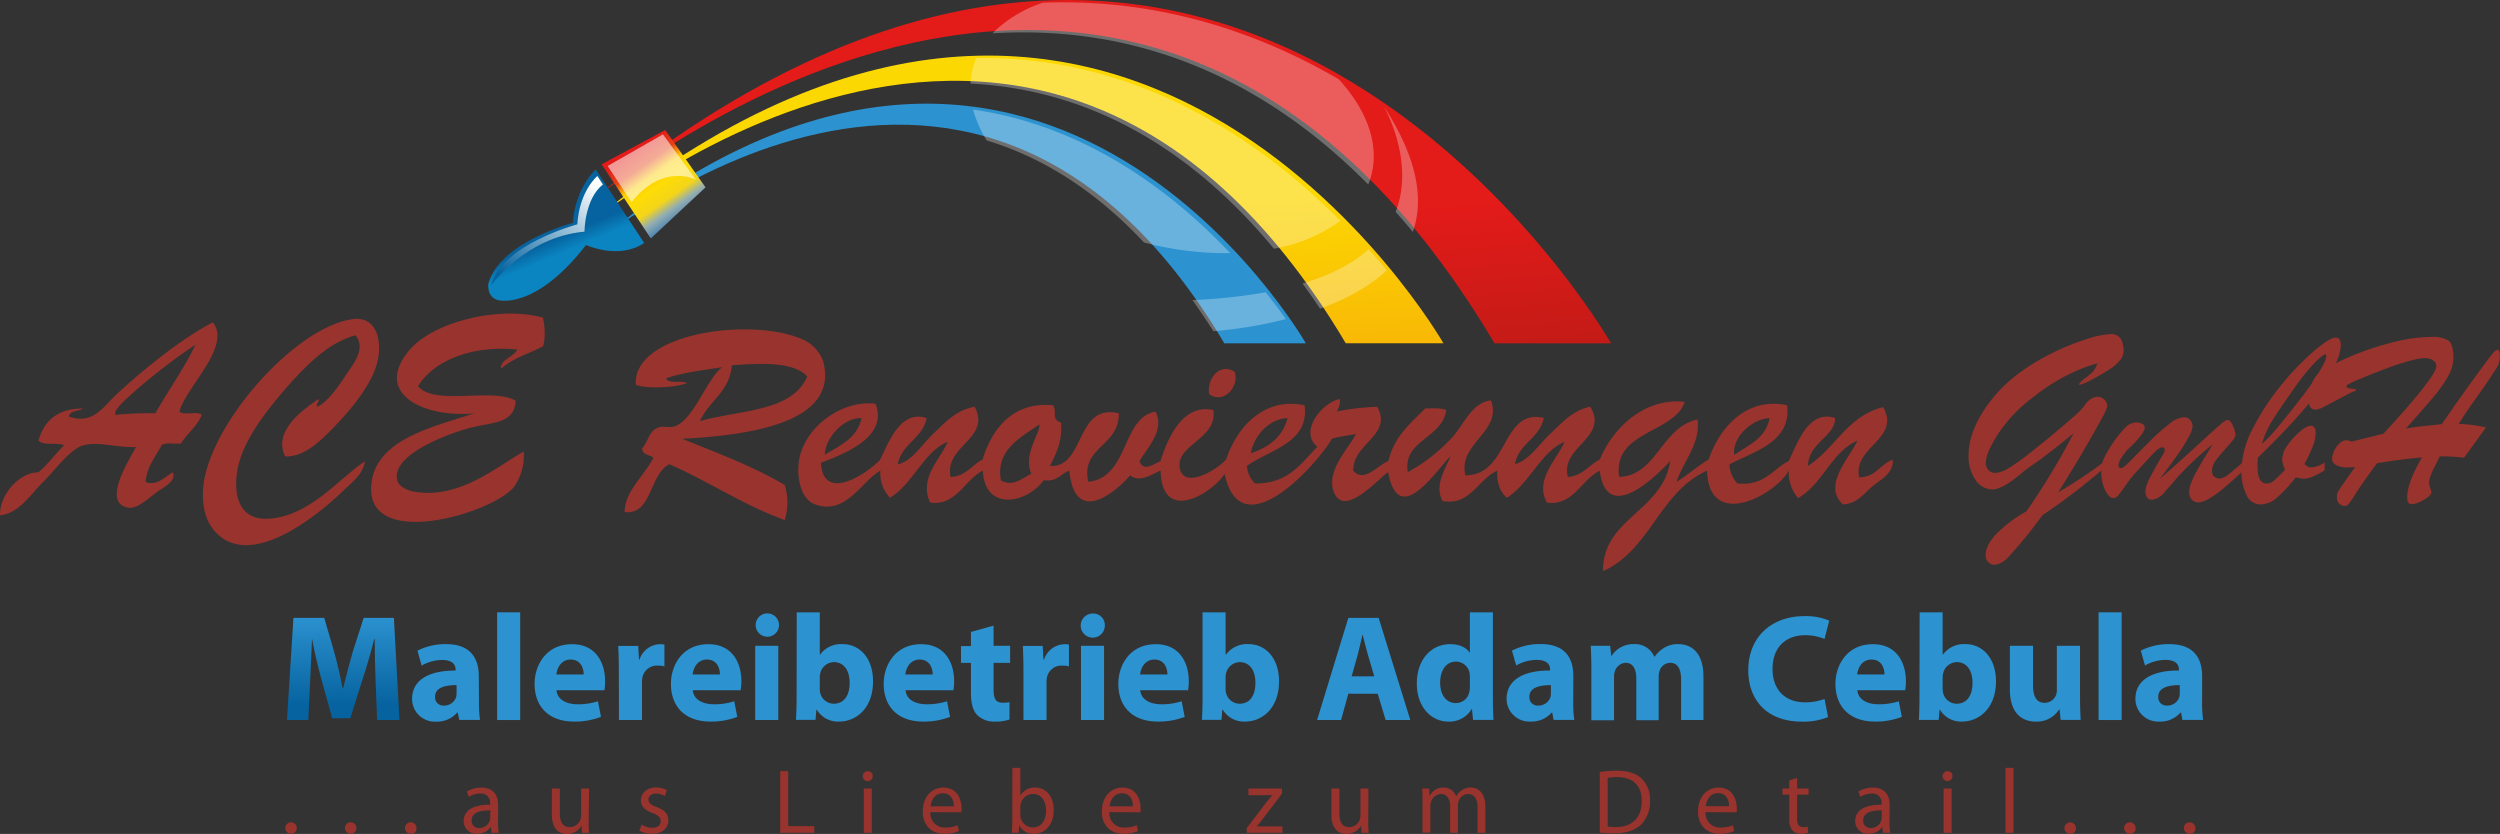 <?xml version="1.0" encoding="UTF-8"?> <svg xmlns="http://www.w3.org/2000/svg" xmlns:xlink="http://www.w3.org/1999/xlink" viewBox="0 0 595.4 198.61"><rect x="0" y="0" width="595.4" height="198.61" fill="#333333" stroke="none"/><defs><style>.cls-1,.cls-26{fill:#99332d;}.cls-1{fill-rule:evenodd;}.cls-2{fill:url(#Unbenannter_Verlauf_25);}.cls-3{fill:url(#Unbenannter_Verlauf_25-2);}.cls-4{fill:url(#Unbenannter_Verlauf_25-3);}.cls-5{fill:url(#Unbenannter_Verlauf_25-4);}.cls-6{fill:url(#Unbenannter_Verlauf_25-5);}.cls-7{fill:url(#Unbenannter_Verlauf_25-6);}.cls-8{fill:url(#Unbenannter_Verlauf_25-7);}.cls-9{fill:url(#Unbenannter_Verlauf_25-8);}.cls-10{fill:url(#Unbenannter_Verlauf_25-9);}.cls-11{fill:url(#Unbenannter_Verlauf_25-10);}.cls-12{fill:url(#Unbenannter_Verlauf_25-11);}.cls-13{fill:url(#Unbenannter_Verlauf_25-12);}.cls-14{fill:url(#Unbenannter_Verlauf_25-13);}.cls-15{fill:url(#Unbenannter_Verlauf_25-14);}.cls-16{fill:url(#Unbenannter_Verlauf_25-15);}.cls-17{fill:url(#Unbenannter_Verlauf_25-16);}.cls-18{fill:url(#Unbenannter_Verlauf_25-17);}.cls-19{fill:url(#Unbenannter_Verlauf_25-18);}.cls-20{fill:url(#Unbenannter_Verlauf_25-19);}.cls-21{fill:url(#Unbenannter_Verlauf_25-20);}.cls-22{fill:url(#Unbenannter_Verlauf_25-21);}.cls-23{fill:url(#Unbenannter_Verlauf_25-22);}.cls-24{fill:url(#Unbenannter_Verlauf_25-23);}.cls-25{fill:url(#Unbenannter_Verlauf_25-24);}.cls-27{fill:url(#Unbenannter_Verlauf_25-25);}.cls-28{fill:url(#Unbenannter_Verlauf_26);}.cls-29{fill:url(#Unbenannter_Verlauf_27);}.cls-30,.cls-33{fill:#fff;isolation:isolate;}.cls-30{opacity:0.29;}.cls-31{fill:url(#Unbenannter_Verlauf_28);}.cls-32{fill:url(#Unbenannter_Verlauf_29);}.cls-33{opacity:0.55;}.cls-34{fill:url(#Unbenannter_Verlauf_30);}</style><linearGradient id="Unbenannter_Verlauf_25" x1="-119.76" y1="394.28" x2="-119.76" y2="393.62" gradientTransform="matrix(45.38, 0, 0, -41.12, 5516.34, 16359.22)" gradientUnits="userSpaceOnUse"><stop offset="0" stop-color="#2c92d0"></stop><stop offset="0.79" stop-color="#06639f"></stop></linearGradient><linearGradient id="Unbenannter_Verlauf_25-2" x1="-117.71" y1="184.82" x2="-117.71" y2="157.68" gradientTransform="matrix(27.3, 0, 0, -31.22, 3319.59, 12439)" xlink:href="#Unbenannter_Verlauf_25"></linearGradient><linearGradient id="Unbenannter_Verlauf_25-3" x1="-107" y1="185.62" x2="-107" y2="158.48" gradientTransform="matrix(9.28, 0, 0, -43.35, 1114.09, 17241.99)" xlink:href="#Unbenannter_Verlauf_25"></linearGradient><linearGradient id="Unbenannter_Verlauf_25-4" x1="-118.65" y1="184.82" x2="-118.65" y2="157.68" gradientTransform="matrix(28.37, 0, 0, -31.18, 3501.97, 12426.25)" xlink:href="#Unbenannter_Verlauf_25"></linearGradient><linearGradient id="Unbenannter_Verlauf_25-5" x1="-116.56" y1="184.74" x2="-116.56" y2="157.61" gradientTransform="matrix(18.55, 0, 0, -30.51, 2314.99, 12159.13)" xlink:href="#Unbenannter_Verlauf_25"></linearGradient><linearGradient id="Unbenannter_Verlauf_25-6" x1="-119.44" y1="184.82" x2="-119.44" y2="157.68" gradientTransform="matrix(28.37, 0, 0, -31.18, 3556.74, 12426.25)" xlink:href="#Unbenannter_Verlauf_25"></linearGradient><linearGradient id="Unbenannter_Verlauf_25-7" x1="-112.03" y1="185.59" x2="-112.03" y2="158.45" gradientTransform="matrix(9.64, 0, 0, -42.87, 1262.71, 17051.61)" xlink:href="#Unbenannter_Verlauf_25"></linearGradient><linearGradient id="Unbenannter_Verlauf_25-8" x1="-120.49" y1="185.65" x2="-120.49" y2="158.51" gradientTransform="matrix(31.02, 0, 0, -43.98, 3936.52, 17492.99)" xlink:href="#Unbenannter_Verlauf_25"></linearGradient><linearGradient id="Unbenannter_Verlauf_25-9" x1="-120.67" y1="184.82" x2="-120.67" y2="157.68" gradientTransform="matrix(28.37, 0, 0, -31.18, 3642.32, 12426.25)" xlink:href="#Unbenannter_Verlauf_25"></linearGradient><linearGradient id="Unbenannter_Verlauf_25-10" x1="-119.86" y1="185.37" x2="-119.86" y2="158.23" gradientTransform="matrix(19.7, 0, 0, -38.66, 2595.97, 15384.84)" xlink:href="#Unbenannter_Verlauf_25"></linearGradient><linearGradient id="Unbenannter_Verlauf_25-11" x1="-120.15" y1="184.74" x2="-120.15" y2="157.61" gradientTransform="matrix(18.56, 0, 0, -30.51, 2479.11, 12159.25)" xlink:href="#Unbenannter_Verlauf_25"></linearGradient><linearGradient id="Unbenannter_Verlauf_25-12" x1="-117.59" y1="185.59" x2="-117.59" y2="158.45" gradientTransform="matrix(9.64, 0, 0, -42.87, 1393.86, 17051.61)" xlink:href="#Unbenannter_Verlauf_25"></linearGradient><linearGradient id="Unbenannter_Verlauf_25-13" x1="-122.03" y1="184.82" x2="-122.03" y2="157.68" gradientTransform="matrix(28.36, 0, 0, -31.18, 3735.57, 12426.25)" xlink:href="#Unbenannter_Verlauf_25"></linearGradient><linearGradient id="Unbenannter_Verlauf_25-14" x1="-122.64" y1="185.65" x2="-122.64" y2="158.51" gradientTransform="matrix(31.03, 0, 0, -43.98, 4101.09, 17493.1)" xlink:href="#Unbenannter_Verlauf_25"></linearGradient><linearGradient id="Unbenannter_Verlauf_25-15" x1="-123.38" y1="185.5" x2="-123.38" y2="158.37" gradientTransform="matrix(37.52, 0, 0, -41.12, 4954.09, 16359.22)" xlink:href="#Unbenannter_Verlauf_25"></linearGradient><linearGradient id="Unbenannter_Verlauf_25-16" x1="-123.78" y1="185.65" x2="-123.78" y2="158.51" gradientTransform="matrix(30.86, 0, 0, -44, 4166.54, 17498.88)" xlink:href="#Unbenannter_Verlauf_25"></linearGradient><linearGradient id="Unbenannter_Verlauf_25-17" x1="-124.29" y1="184.82" x2="-124.29" y2="157.68" gradientTransform="matrix(27.27, 0, 0, -31.21, 3756.39, 12438.7)" xlink:href="#Unbenannter_Verlauf_25"></linearGradient><linearGradient id="Unbenannter_Verlauf_25-18" x1="-124.48" y1="184.75" x2="-124.48" y2="157.61" gradientTransform="matrix(45.3, 0, 0, -30.57, 6031.22, 12182.98)" xlink:href="#Unbenannter_Verlauf_25"></linearGradient><linearGradient id="Unbenannter_Verlauf_25-19" x1="-125.46" y1="185.58" x2="-125.46" y2="158.44" gradientTransform="matrix(32.62, 0, 0, -42.49, 4518.63, 16903.58)" xlink:href="#Unbenannter_Verlauf_25"></linearGradient><linearGradient id="Unbenannter_Verlauf_25-20" x1="-126.19" y1="184.82" x2="-126.19" y2="157.68" gradientTransform="matrix(28.36, 0, 0, -31.18, 4024.23, 12426.22)" xlink:href="#Unbenannter_Verlauf_25"></linearGradient><linearGradient id="Unbenannter_Verlauf_25-21" x1="-126.44" y1="185.65" x2="-126.44" y2="158.51" gradientTransform="matrix(31.02, 0, 0, -43.98, 4388.51, 17492.87)" xlink:href="#Unbenannter_Verlauf_25"></linearGradient><linearGradient id="Unbenannter_Verlauf_25-22" x1="-127.19" y1="184.75" x2="-127.19" y2="157.61" gradientTransform="matrix(28.49, 0, 0, -30.51, 4110.62, 12158.67)" xlink:href="#Unbenannter_Verlauf_25"></linearGradient><linearGradient id="Unbenannter_Verlauf_25-23" x1="-135.36" y1="185.62" x2="-135.36" y2="158.48" gradientTransform="matrix(9.28, 0, 0, -43.35, 1758.73, 17241.99)" xlink:href="#Unbenannter_Verlauf_25"></linearGradient><linearGradient id="Unbenannter_Verlauf_25-24" x1="-128.09" y1="184.82" x2="-128.09" y2="157.68" gradientTransform="matrix(27.27, 0, 0, -31.19, 4009.52, 12427.42)" xlink:href="#Unbenannter_Verlauf_25"></linearGradient><linearGradient id="Unbenannter_Verlauf_25-25" x1="-114.37" y1="263.8" x2="-111" y2="215.94" gradientTransform="matrix(291.94, 0, 0, -96.45, 36303.78, 38121.09)" xlink:href="#Unbenannter_Verlauf_25"></linearGradient><linearGradient id="Unbenannter_Verlauf_26" x1="-123.68" y1="394.91" x2="-123.57" y2="394.28" gradientTransform="matrix(350.55, 0, 0, -115.81, 43585.22, 45784.62)" gradientUnits="userSpaceOnUse"><stop offset="0" stop-color="#fcd802"></stop><stop offset="0.94" stop-color="#f59c08"></stop></linearGradient><linearGradient id="Unbenannter_Verlauf_27" x1="-123.72" y1="395" x2="-123.55" y2="394.34" gradientTransform="matrix(418.26, 0, 0, -138.19, 52000.62, 54641.54)" gradientUnits="userSpaceOnUse"><stop offset="0" stop-color="#e31b19"></stop><stop offset="1" stop-color="#8d1b13"></stop></linearGradient><linearGradient id="Unbenannter_Verlauf_28" x1="-121.33" y1="392.71" x2="-121.05" y2="392.3" gradientTransform="matrix(41.82, 0, 0, -43.65, 5225.02, 17176.62)" gradientUnits="userSpaceOnUse"><stop offset="0.04" stop-color="#e31b19"></stop><stop offset="0.23" stop-color="#e64416"></stop><stop offset="0.38" stop-color="#fdd002"></stop><stop offset="0.51" stop-color="#fedc06"></stop><stop offset="0.69" stop-color="#f4d519"></stop><stop offset="0.81" stop-color="#94aeb1"></stop><stop offset="0.95" stop-color="#4a83b2"></stop></linearGradient><linearGradient id="Unbenannter_Verlauf_29" x1="-121.87" y1="393.23" x2="-121.91" y2="393.31" gradientTransform="matrix(62.72, 0, 0, -52.88, 7776.72, 20854.69)" gradientUnits="userSpaceOnUse"><stop offset="0" stop-color="#0a85c1"></stop><stop offset="0.79" stop-color="#06639f"></stop></linearGradient><linearGradient id="Unbenannter_Verlauf_30" x1="-120.76" y1="392.96" x2="-121.27" y2="392.32" gradientTransform="matrix(45.05, 0, 0, -44.07, 5581.94, 17361.81)" gradientUnits="userSpaceOnUse"><stop offset="0" stop-color="#fff"></stop><stop offset="0.84" stop-color="#06639f"></stop></linearGradient></defs><g id="Ebene_2" data-name="Ebene 2"><g id="Ebene_1-2" data-name="Ebene 1"><g id="Page-1"><g id="ace-logo"><path id="Shape" class="cls-1" d="M129.3,75.64c.44,1.85.68,5,0,6.84-3.29,1.77-7.3,2.85-9.91,5.32-.6-1.88,3-2.82,3.81-4.56-10.37-1-19.58,2.25-23.66,8.74,4.11,4.77,17.53.26,23.26,3.42-.23,5.48-5.26,5.1-10.65,6.45-4.38,1.1-19.12,6.21-17.54,12.54.32,1.28,2,2.31,3.81,2.66,10.93,2.12,20.46-6.34,26.31-9.5a12.93,12.93,0,0,1-2.28,8.36c-5.08,6.45-36.24,15.62-33.94-1.14,1.42-10.38,15.23-13.24,24.4-16.33-11.6,1.11-24-4.44-15.63-14.79C102.77,76.79,118.57,72.72,129.3,75.64Z"></path><path id="Shape-2" data-name="Shape" class="cls-1" d="M67.9,108.69c-2.92-5.92,4-11,8-13.68.16.91-.7.83-.38,1.9,2.7-1.32,4.93-4.7,6.86-7.59,1.68-2.52,4.9-6.26,2.29-9.47-6.48,1.7-12.08,7.38-17.16,13.29-4.73,5.48-10.13,12.62-11.06,19.37s1.28,11.63,8,11c9.75-.88,16.64-9.94,22.49-13.67-.51,3.23-3.13,5-5,6.84-4.58,4.55-23.2,20.93-31.65,8.73-1.47-2.12-2.18-5.32-1.92-9.12C49.49,101.59,69.86,78.06,83.93,76c6.07-.86,7.32,5.8,5.73,11-1.43,4.66-5.33,9.6-8.78,13.3C77.17,104.27,72.7,109,67.9,108.69Z"></path><path id="Shape-3" data-name="Shape" class="cls-1" d="M42.73,98.05c1,1,4.33-.26,5.33.76-1.16,2.78-3.46,4.41-5,6.84-1.51.14-3.66-.35-4.58.38-1.41,2.77-3.44,4.93-3.81,8.73,2.64,1.15,4.7-1.32,6.51-2.28.87,2.29-2.37,3.55-4.2,5-2.06,1.55-4.4,3.79-6.51,3.41-6.31-1.13.36-11.46,1.91-14.43-4.68.21-8.8-1.42-12.59-.38-3.07.83-6.89,6.11-9.53,8.73C7,118,4.59,122.2,0,122.74c-.12-4.84,4.46-10.21,9.16-10.26,2.26-1.91,4-4.34,6.1-6.45-1.68-.74-5,.21-6.1-1.14,1.39-4.69,4.54-7.62,10.64-7.6-1.08.69-3.13.43-3.43,1.9,5.85,2.08,8.17-2.37,11.84-5.7,6.55-6,15.28-13,22.48-16.71C55.24,82.54,44.2,92.22,42.73,98.05ZM30.9,94.25c-1.52,1.43-3.85,3.44-3.43,4.56A76.81,76.81,0,0,1,37,98.43C40,93.11,44.31,87,46.54,82.1A138.22,138.22,0,0,0,30.9,94.25Z"></path><path id="Shape-4" data-name="Shape" class="cls-1" d="M162.48,104.51c8.41,3.4,17,6.6,24.41,11a13.83,13.83,0,0,1,0,8.35c-9.95-3.63-18-9.14-27.46-13.29-4.81,2.31-4.07,12.14-10.68,11.39.06-5,4.73-8.7,6.86-12.92-.81-.83-2.71-.59-2.67-2.27,1.63-1.88,1.48-4,3.82-4.94,1.18-.49,2.88.2,4.2-.38,4.42-1.94,7.25-10.92,11-14-4.57.75-9.41,1.26-13.34,2.65.59,1.44,3.65.41,5,1.14-2.78,1.09-9.73,1.43-12.2.38-.73-12.42,27.93-16.27,40.05-10.65A9.22,9.22,0,0,1,196,85.88C200.25,101.18,177,103.69,162.48,104.51ZM174.31,87c-.59,6.39-5.47,8.47-7.62,13.3,9.36-2.7,22-2.15,25.55-10.65C188.93,86,180.66,86.53,174.3,87Z"></path><path id="Shape-5" data-name="Shape" class="cls-1" d="M294.06,88.55c1.18,3.39-2.54,7.86-6.11,5.33C287.42,89.82,290.73,86.33,294.06,88.55Z"></path><path id="Shape-6" data-name="Shape" class="cls-1" d="M399.31,114.76c2.64-1.67,4.91-3.71,7.63-5.32,2.53-7.55,9-15,18.68-12.92,1.06,8.79-7.81,10.93-13.73,14.07a6.91,6.91,0,0,0,1.91,4.56c6.51.62,8.28-3.4,12.2-5.33,2.14-4.52,4.83-12.32,11.06-10.26,0,4.42-6.33,5.84-6.48,11.4,6.51-4.17,9.4-11.91,17.92-14,4.26,7.52-7.27,9.5-5.72,16.71,4,0,5-3.14,8-4.18.27,3.38-3.27,4.93-5,6.46-1.9,1.72-3.74,4.09-6.87,4.18-5-4.63,1.74-11.18,3.43-15.2-6.36,2.91-8.18,10.34-14.11,13.68A9.42,9.42,0,0,1,426,112.1c-3.39,6-19.05,14.2-19.44,0-11.3,5-13.53,18.93-24.79,23.93-.1-12.63,14.2-14.2,16-26.21-2.92,3.1-15.07,15.54-16.78,2.28-4.39,2.17-6.38,8.47-12.58,7.6-3-5.43,2.36-10.23,4.19-14.44-5.42,2.08-8.35,9.92-13.73,13.3-1.53-1.4-2.43-3.41-2.29-6.46-4.54,2-6.45,8.45-13,7.22-2.09-3.62.72-7.86,1.9-10.65-2.79,2.34-12.32,17.78-14.87,3.8-1.74.84-10.59,11.39-13,4.56-1.78-5.17,3.77-10.4,5.32-13.68-1.88.41-4,.59-5.72,1.14-3.72,6.37-21.72,26.32-25.55,8.36-2.91,4.59-14.93,12.11-15.25-.76-1.12.25-4.85,3.16-7.25,1.13-4.27,4.85-13.29,11.57-14.49-1.13-2.06.73-2.87,2.71-6.11,2.28-3.91,5.45-14,7.63-14.49-2.28-4.37,2.18-6.36,8.49-12.58,7.6-2.64-6,2.49-10.29,4.19-14.44-5.43,2.06-8.28,10-13.72,13.29a8.48,8.48,0,0,1-2.29-6.45c-4.49,2.49-8.21,10.78-15.64,8-3.1-1.18-4.26-5.79-3.81-9.87.87-7.91,9.79-15.09,18.3-14.06,3,7.76-6.84,11.7-13,14.06.53,9.91,11.61,2.07,14.11-.76,2.16-4.43,4.91-11.9,11.06-9.88-1,4.94-5.92,6-6.87,11,3.47-.8,5.63-4.61,8.39-7.22s5.51-5.78,9.92-6.46c4,7.63-7.36,9.23-5.72,16.72,3.7-.24,5-2.84,7.62-4.18,2.21-7.45,7.39-13.89,16.78-12.91,1.07,1.77-.62,3.14,1.91,4.17.29,4.6-1.23,7.39-2.67,10.26,8.46.54,6-15,16.4-12.53.24,7.83-9.19,8-7.25,16.32,9.7-1,7.93-15.38,16-16.71,2.3,4.49-2.11,8.77-3.82,11.78.94,2.61,3.3.76,5,0,1.87-6,5.58-13.76,12.58-12.16,1.07,6.82-8.83,8.2-8,13.68.8,5.33,8.74.7,11.05-1.9,2.49-7.59,9-15,18.69-12.91,1.18,9-8.42,10.57-13.73,14.43a6.53,6.53,0,0,0,1.91,4.18c8,.1,10.94-4.8,14.87-8.74-4.49-3.61,1.09-10.5,5.33-11.39a4.18,4.18,0,0,1-.77,3A56.61,56.61,0,0,1,328,96.89c3.75,6.76-5.73,8.55-5.73,15.2,2.63,3.07,6-1.47,8.39-2.28,1.33-5.77,5.25-9,8.78-12.54,1.77,0,3.73-.17,5,.38-.93,6.82-10.41,7.1-9.16,14.79a41.3,41.3,0,0,0,10.65-8.35c2.82-3.18,4.65-8.22,9.16-8.74,2.79,7.48-7.88,10.11-6.1,17.85,10.42.07,8.53-16,18.68-13.67-1,4.9-5.92,6-6.86,11,3.38-.92,5.61-4.59,8.39-7.21s5.39-5.65,9.53-6.46c4.52,7.45-7.2,9.47-5.32,16.72,3.63-.31,5-2.84,7.63-4.18,3.15-7.65,10.8-14.79,20.21-13.68-2.63,7.57-17.16,6.85-15.64,17.86,9-.3,10-11.84,18.69-13.68C405,105.8,400.82,109.9,399.31,114.76Zm-202.89-6.44c3.61-2.23,7.74-3.94,8.77-8.74C200.92,99.39,196.53,104.32,196.42,108.32Zm101.45-.38c4.3-1.41,7.6-3.83,8.77-8.36-4.1.12-7.85,3.79-8.77,8.35Zm115.17.38c3.39-2.33,7.52-3.91,8.4-8.74C417.57,99.68,412.54,103.86,413,108.32Zm-174.67,6.06c2.87,1.7,5-.49,7.25-1.52-2.06-4.79,2.31-9.93,1.91-11.77C243.27,104.1,237.06,107.08,238.37,114.38Z"></path><path id="Shape-7" data-name="Shape" class="cls-2" d="M89.45,162.15c-.1-2.92-.21-6.46-.21-10h-.11c-.76,3.11-1.77,6.57-2.71,9.42l-3,9.49h-4.3l-2.6-9.38c-.79-2.89-1.62-6.35-2.2-9.53H74.3c-.15,3.28-.25,7-.44,10.06l-.43,9.27H68.34l1.55-24.33h7.33l2.37,8.12c.75,2.78,1.51,5.85,2,8.7h.11c.69-2.82,1.52-6,2.31-8.73l2.6-8.09h7.2l1.33,24.33H89.82Z"></path><path id="Shape-8" data-name="Shape" class="cls-3" d="M114.07,167.17a28,28,0,0,0,.25,4.29h-4.94L109,169.7h-.1a6.38,6.38,0,0,1-5.06,2.17,5.42,5.42,0,0,1-5.7-5.41c0-4.59,4.14-6.79,10.36-6.75v-.26c0-.93-.5-2.27-3.21-2.27a9.93,9.93,0,0,0-4.87,1.34l-1-3.55a14.41,14.41,0,0,1,6.85-1.56c5.88,0,7.76,3.47,7.76,7.62Zm-5.33-4c-2.89,0-5.13.65-5.13,2.78a2,2,0,0,0,.6,1.55,2,2,0,0,0,1.57.54,3,3,0,0,0,2.85-2,4.31,4.31,0,0,0,.11-.94Z"></path><polygon id="Shape-9" data-name="Shape" class="cls-4" points="118.4 145.83 123.89 145.83 123.89 171.48 118.4 171.48 118.4 145.83"></polygon><path id="Shape-10" data-name="Shape" class="cls-5" d="M132.54,164.38c.19,2.27,2.42,3.35,5,3.35a15.17,15.17,0,0,0,4.87-.72l.72,3.72a17.43,17.43,0,0,1-6.39,1.12c-6,0-9.42-3.5-9.42-9,0-4.48,2.78-9.43,8.92-9.43,5.7,0,7.87,4.45,7.87,8.81a13.13,13.13,0,0,1-.16,2.17Zm6.47-3.75c0-1.34-.6-3.55-3.11-3.55-2.31,0-3.24,2.09-3.39,3.55Z"></path><path id="Shape-11" data-name="Shape" class="cls-6" d="M147.38,159.65c0-2.61-.07-4.3-.15-5.81H152l.18,3.24h.14a5.21,5.21,0,0,1,4.74-3.65,5.86,5.86,0,0,1,1.18.08v5.2a5.27,5.27,0,0,0-1.48-.18A3.53,3.53,0,0,0,153,161.3a6.38,6.38,0,0,0-.1,1.23v8.95h-5.49Z"></path><path id="Shape-12" data-name="Shape" class="cls-7" d="M165,164.38c.18,2.27,2.42,3.35,5,3.35a15.17,15.17,0,0,0,4.87-.72l.72,3.72a17.39,17.39,0,0,1-6.39,1.12c-6,0-9.41-3.5-9.41-9,0-4.48,2.78-9.43,8.91-9.43,5.71,0,7.87,4.45,7.87,8.81a13.15,13.15,0,0,1-.18,2.17Zm6.46-3.75c0-1.34-.59-3.55-3.1-3.55-2.32,0-3.25,2.09-3.4,3.55Z"></path><path id="Shape-13" data-name="Shape" class="cls-8" d="M185.53,148.9a2.73,2.73,0,0,1-.89,2,2.78,2.78,0,1,1,.89-2Zm-5.67,22.58V153.81h5.5v17.67Z"></path><path id="Shape-14" data-name="Shape" class="cls-9" d="M189.75,145.83h5.49v10.06h.07a6.17,6.17,0,0,1,5.32-2.49c4.23,0,7.33,3.5,7.29,8.91,0,6.36-4,9.54-8.08,9.54a5.87,5.87,0,0,1-5.33-2.86h-.07l-.22,2.46h-4.65c.07-1.18.15-3.28.15-5.27ZM195.24,164a4,4,0,0,0,.1,1,3.33,3.33,0,0,0,3.21,2.6c2.37,0,3.8-1.81,3.8-5,0-2.74-1.23-4.91-3.8-4.91a3.42,3.42,0,0,0-3.21,2.71,4.41,4.41,0,0,0-.1,1Z"></path><path id="Shape-15" data-name="Shape" class="cls-10" d="M215.67,164.38c.17,2.27,2.41,3.35,5,3.35a15.27,15.27,0,0,0,4.88-.72l.72,3.72a17.43,17.43,0,0,1-6.39,1.12c-6,0-9.42-3.5-9.42-9,0-4.48,2.78-9.43,8.92-9.43,5.7,0,7.86,4.45,7.86,8.81a13.15,13.15,0,0,1-.18,2.17Zm6.46-3.75c0-1.34-.6-3.55-3.11-3.55-2.31,0-3.25,2.09-3.4,3.55Z"></path><path id="Shape-16" data-name="Shape" class="cls-11" d="M236.63,149v4.8h3.94v4.07h-3.94v6.39c0,2.13.51,3.1,2.17,3.1a6.78,6.78,0,0,0,1.62-.14l0,4.14a10.45,10.45,0,0,1-3.55.5,5.71,5.71,0,0,1-4.12-1.55c-1-1-1.51-2.74-1.51-5.23v-7.21h-2.37v-4h2.37V150.5Z"></path><path id="Shape-17" data-name="Shape" class="cls-12" d="M243.74,159.65c0-2.61-.07-4.3-.14-5.81h4.73l.18,3.24h.15a5.22,5.22,0,0,1,5.92-3.57v5.2a5.27,5.27,0,0,0-1.48-.18,3.52,3.52,0,0,0-3.75,2.77,6.39,6.39,0,0,0-.11,1.23v8.95h-5.49Z"></path><path id="Shape-18" data-name="Shape" class="cls-13" d="M263.12,148.9a2.87,2.87,0,1,1-2.92-2.78,2.74,2.74,0,0,1,2.92,2.78Zm-5.67,22.58V153.81h5.49v17.67Z"></path><path id="Shape-19" data-name="Shape" class="cls-14" d="M271.56,164.38c.19,2.27,2.42,3.35,5,3.35a15.17,15.17,0,0,0,4.87-.72l.72,3.72a17.43,17.43,0,0,1-6.39,1.12c-6,0-9.42-3.5-9.42-9,0-4.48,2.78-9.43,8.91-9.43,5.71,0,7.87,4.45,7.87,8.81a14.32,14.32,0,0,1-.17,2.17Zm6.47-3.75c0-1.34-.6-3.55-3.1-3.55-2.32,0-3.25,2.09-3.4,3.55Z"></path><path id="Shape-20" data-name="Shape" class="cls-15" d="M286.4,145.83h5.49v10.06H292a6.2,6.2,0,0,1,5.32-2.49c4.22,0,7.33,3.5,7.29,8.91,0,6.36-4,9.54-8.08,9.54a5.85,5.85,0,0,1-5.33-2.86h-.08l-.21,2.46h-4.66c.07-1.18.15-3.28.15-5.27ZM291.89,164a4,4,0,0,0,.1,1,3.33,3.33,0,0,0,3.22,2.6c2.36,0,3.78-1.81,3.78-5,0-2.74-1.22-4.91-3.78-4.91a3.42,3.42,0,0,0-3.22,2.71,5,5,0,0,0-.1,1Z"></path><path id="Shape-21" data-name="Shape" class="cls-16" d="M321.12,165.21l-1.73,6.27h-5.71l7.44-24.33h7.22l7.54,24.33H330l-1.88-6.25Zm6.17-4.14-1.52-5.16c-.43-1.45-.86-3.25-1.22-4.7h-.07c-.36,1.45-.73,3.29-1.12,4.7l-1.45,5.16Z"></path><path id="Shape-22" data-name="Shape" class="cls-17" d="M355.55,145.83v20.36c0,2,.07,4.08.14,5.27h-4.87l-.25-2.6h-.07a6.18,6.18,0,0,1-5.52,3c-4.19,0-7.55-3.55-7.55-9.06,0-6,3.68-9.39,7.91-9.39,2.16,0,3.86.76,4.65,2h.08v-9.57Zm-5.48,15.45a7.77,7.77,0,0,0-.08-1,3.3,3.3,0,0,0-3.21-2.71c-2.49,0-3.79,2.24-3.79,5,0,3,1.48,4.87,3.75,4.87a3.21,3.21,0,0,0,3.18-2.64,4.44,4.44,0,0,0,.15-1.26Z"></path><path id="Shape-23" data-name="Shape" class="cls-18" d="M374.68,167.17a26.79,26.79,0,0,0,.26,4.29H370l-.32-1.77h-.11a6.39,6.39,0,0,1-5.05,2.16,5.43,5.43,0,0,1-5.71-5.41c0-4.59,4.15-6.79,10.36-6.75v-.26c0-.93-.51-2.27-3.21-2.27a9.93,9.93,0,0,0-4.87,1.34l-1-3.55a14.59,14.59,0,0,1,6.86-1.56c5.92,0,7.76,3.47,7.76,7.62Zm-5.32-4c-2.89,0-5.12.65-5.12,2.78a2,2,0,0,0,.59,1.55,2,2,0,0,0,1.57.54,3,3,0,0,0,2.85-2,4.31,4.31,0,0,0,.11-.94Z"></path><path id="Shape-24" data-name="Shape" class="cls-19" d="M379,159.44c0-2.2-.07-4.08-.15-5.63h4.62l.26,2.37h.1a6.14,6.14,0,0,1,5.33-2.78,5,5,0,0,1,4.84,3h.07a7.33,7.33,0,0,1,2.27-2.13,6.29,6.29,0,0,1,3.35-.87c3.4,0,6,2.36,6,7.65v10.43h-5.32v-9.62c0-2.56-.83-4-2.6-4a2.69,2.69,0,0,0-2.53,1.91,4.46,4.46,0,0,0-.21,1.41v10.34h-5.33v-9.91c0-2.24-.79-3.75-2.53-3.75a2.8,2.8,0,0,0-2.56,2,3.78,3.78,0,0,0-.21,1.37v10.31H379Z"></path><path id="Shape-25" data-name="Shape" class="cls-20" d="M435.38,170.77a15.58,15.58,0,0,1-6.26,1.09c-8.42,0-12.75-5.27-12.75-12.2,0-8.29,5.92-12.92,13.28-12.92a14.25,14.25,0,0,1,6,1.07l-1.12,4.37a12,12,0,0,0-4.62-.9c-4.36,0-7.76,2.63-7.76,8.05,0,4.87,2.89,7.94,7.8,7.94a13.75,13.75,0,0,0,4.58-.8Z"></path><path id="Shape-26" data-name="Shape" class="cls-21" d="M442.35,164.38c.18,2.27,2.41,3.35,5,3.35a15.17,15.17,0,0,0,4.87-.72l.72,3.72a17.39,17.39,0,0,1-6.39,1.12c-6,0-9.42-3.5-9.42-9,0-4.48,2.78-9.43,8.92-9.43,5.7,0,7.86,4.45,7.86,8.81a13.14,13.14,0,0,1-.17,2.17Zm6.46-3.75c0-1.34-.6-3.55-3.1-3.55-2.32,0-3.26,2.09-3.4,3.55Z"></path><path id="Shape-27" data-name="Shape" class="cls-22" d="M457.18,145.83h5.48v10.06h.08a6.19,6.19,0,0,1,5.32-2.49c4.23,0,7.33,3.5,7.3,8.91,0,6.36-4.05,9.54-8.09,9.54A5.87,5.87,0,0,1,462,169h-.07l-.22,2.46H457c.07-1.18.14-3.28.14-5.27ZM462.66,164a4.6,4.6,0,0,0,.11,1,3.33,3.33,0,0,0,3.22,2.6c2.36,0,3.78-1.81,3.78-5,0-2.74-1.22-4.91-3.78-4.91a3.42,3.42,0,0,0-3.22,2.71,5.05,5.05,0,0,0-.11,1Z"></path><path id="Shape-28" data-name="Shape" class="cls-23" d="M495.38,165.79c0,2.31.07,4.19.15,5.67h-4.77l-.25-2.49h-.11a6.29,6.29,0,0,1-5.52,2.89c-3.55,0-6.21-2.24-6.21-7.69V153.81h5.52v9.47c0,2.56.83,4.11,2.75,4.11a2.93,2.93,0,0,0,2.92-3.09V153.81h5.52Z"></path><polygon id="Shape-29" data-name="Shape" class="cls-24" points="499.8 145.83 505.29 145.83 505.29 171.48 499.8 171.48 499.8 145.83"></polygon><path id="Shape-30" data-name="Shape" class="cls-25" d="M524.45,167.17a29.32,29.32,0,0,0,.25,4.29h-4.94l-.32-1.77h-.12a6.33,6.33,0,0,1-5.05,2.16,5.42,5.42,0,0,1-5.7-5.41c0-4.59,4.14-6.79,10.36-6.75v-.26c0-.93-.5-2.27-3.21-2.27a9.9,9.9,0,0,0-4.87,1.34l-1-3.55a14.56,14.56,0,0,1,6.85-1.54c5.88,0,7.76,3.47,7.76,7.62Zm-5.32-4c-2.89,0-5.12.65-5.12,2.78a2,2,0,0,0,.59,1.55,2,2,0,0,0,1.57.54,3,3,0,0,0,2.85-2,4.31,4.31,0,0,0,.11-.94Z"></path><path id="Shape-31" data-name="Shape" class="cls-26" d="M69.39,198.58a1.37,1.37,0,1,1,1.3-1.37,1.37,1.37,0,0,1-1.3,1.37Z"></path><path id="Shape-32" data-name="Shape" class="cls-26" d="M83.59,198.58a1.37,1.37,0,1,1,1.3-1.37,1.37,1.37,0,0,1-1.3,1.37Z"></path><path id="Shape-33" data-name="Shape" class="cls-26" d="M97.83,198.58a1.37,1.37,0,0,1-1-2.32,1.37,1.37,0,0,1,2.36,1,1.27,1.27,0,0,1-.35,1A1.25,1.25,0,0,1,97.83,198.58Z"></path><path id="Shape-34" data-name="Shape" class="cls-26" d="M118.61,195.81a15.3,15.3,0,0,0,.18,2.53h-1.74L116.9,197h-.06a3.9,3.9,0,0,1-3.21,1.57,3,3,0,0,1-3.2-3c0-2.55,2.25-3.94,6.3-3.92v-.21a2.17,2.17,0,0,0-2.37-2.45,5.22,5.22,0,0,0-2.72.79l-.44-1.27a6.53,6.53,0,0,1,3.45-.93c3.2,0,4,2.2,4,4.31ZM116.77,193c-2.08,0-4.44.33-4.44,2.37a1.69,1.69,0,0,0,1.78,1.83,2.61,2.61,0,0,0,2.53-1.77,2,2,0,0,0,.11-.59Z"></path><path id="Shape-35" data-name="Shape" class="cls-26" d="M140.2,195.46c0,1.09,0,2,.08,2.88h-1.67l-.1-1.72h0a3.94,3.94,0,0,1-3.46,2c-1.65,0-3.62-.91-3.62-4.62V187.8h1.91v5.84c0,2,.59,3.35,2.37,3.35a2.7,2.7,0,0,0,2.68-2.72V187.8h1.91Z"></path><path id="Shape-36" data-name="Shape" class="cls-26" d="M152.84,196.38a4.89,4.89,0,0,0,2.51.76c1.39,0,2-.69,2-1.56s-.54-1.42-1.95-1.94c-1.89-.68-2.77-1.73-2.77-3,0-1.7,1.36-3.1,3.62-3.1a5.25,5.25,0,0,1,2.57.65l-.48,1.4a4,4,0,0,0-2.14-.59c-1.12,0-1.78.65-1.78,1.44s.63,1.26,2,1.77c1.83.7,2.75,1.61,2.75,3.18,0,1.85-1.42,3.18-3.91,3.18a6,6,0,0,1-3-.74Z"></path><polygon id="Shape-37" data-name="Shape" class="cls-26" points="185.82 183.66 187.72 183.66 187.72 196.75 193.93 196.75 193.93 198.34 185.82 198.34 185.82 183.66"></polygon><path id="Shape-38" data-name="Shape" class="cls-26" d="M207.84,184.84a1.19,1.19,0,1,1-1.19-1.18,1.11,1.11,0,0,1,.86.33A1.15,1.15,0,0,1,207.84,184.84Zm-2.12,13.5V187.8h1.9v10.54Z"></path><path id="Shape-39" data-name="Shape" class="cls-26" d="M221.58,193.42a3.37,3.37,0,0,0,3.59,3.66,7.07,7.07,0,0,0,2.91-.54l.32,1.37a8.35,8.35,0,0,1-3.49.67c-3.22,0-5.14-2.16-5.14-5.32s1.85-5.69,4.91-5.69c3.42,0,4.33,3,4.33,5a6.8,6.8,0,0,1-.07.89Zm5.59-1.38c0-1.21-.5-3.11-2.64-3.11-1.93,0-2.78,1.78-2.92,3.11Z"></path><path id="Shape-40" data-name="Shape" class="cls-26" d="M241.11,182.87H243v6.63h0a3.9,3.9,0,0,1,3.55-1.94c2.59,0,4.43,2.18,4.41,5.38,0,3.77-2.36,5.64-4.7,5.64a3.72,3.72,0,0,1-3.5-2h-.05l-.09,1.74H241c0-.72.09-1.78.09-2.72ZM243,194.12a4.08,4.08,0,0,0,.09.69,3,3,0,0,0,2.86,2.25c2,0,3.18-1.64,3.18-4.06,0-2.11-1.08-3.91-3.11-3.91a3,3,0,0,0-2.91,2.36,4.18,4.18,0,0,0-.11.79Z"></path><path id="Shape-41" data-name="Shape" class="cls-26" d="M264.23,193.42a3.37,3.37,0,0,0,3.6,3.66,7,7,0,0,0,2.89-.54l.33,1.37a8.34,8.34,0,0,1-3.48.67c-3.23,0-5.16-2.16-5.16-5.32s1.87-5.69,4.92-5.69c3.42,0,4.33,3,4.33,5,0,.29,0,.59-.07.89Zm5.59-1.38c0-1.21-.5-3.11-2.65-3.11-1.92,0-2.76,1.78-2.92,3.11Z"></path><path id="Shape-42" data-name="Shape" class="cls-26" d="M296.91,197.23l4.73-6.21c.45-.59.89-1.06,1.36-1.63v0h-5.67V187.8h8V189l-4.69,6.16c-.44.6-.87,1.11-1.35,1.66v0h6.13v1.52h-8.5Z"></path><path id="Shape-43" data-name="Shape" class="cls-26" d="M325.87,195.46a28.11,28.11,0,0,0,.09,2.88h-1.69l-.11-1.72h0a4,4,0,0,1-3.47,2c-1.64,0-3.61-.91-3.61-4.62V187.8h1.9v5.84c0,2,.6,3.35,2.34,3.35a2.7,2.7,0,0,0,1.91-.8,2.74,2.74,0,0,0,.78-1.92V187.8h1.9Z"></path><path id="Shape-44" data-name="Shape" class="cls-26" d="M338.78,190.65a28,28,0,0,0-.09-2.85h1.68l.08,1.7h.07a3.59,3.59,0,0,1,3.29-1.94,3.1,3.1,0,0,1,3,2.11h0A4.57,4.57,0,0,1,348,188.3a3.58,3.58,0,0,1,2.32-.74c1.39,0,3.44.91,3.44,4.57v6.21h-1.86v-6c0-2-.74-3.24-2.27-3.24a2.44,2.44,0,0,0-2.25,1.74,3.12,3.12,0,0,0-.16,1v6.5h-1.86V192c0-1.68-.73-2.9-2.18-2.9A2.61,2.61,0,0,0,340.8,191a2.51,2.51,0,0,0-.15.94v6.36h-1.86Z"></path><path id="Shape-45" data-name="Shape" class="cls-26" d="M381,183.86a25.7,25.7,0,0,1,4-.31c2.7,0,4.63.63,5.92,1.83a6.85,6.85,0,0,1,2.05,5.27,7.84,7.84,0,0,1-2.1,5.71c-1.37,1.35-3.62,2.11-6.45,2.11a30,30,0,0,1-3.42-.17Zm1.88,13a12.24,12.24,0,0,0,1.91.11c4,0,6.21-2.27,6.21-6.23,0-3.47-1.92-5.67-5.91-5.67a10.82,10.82,0,0,0-2.21.2Z"></path><path id="Shape-46" data-name="Shape" class="cls-26" d="M406.21,193.42a3.38,3.38,0,0,0,3.6,3.66,7.05,7.05,0,0,0,2.9-.54l.32,1.37a8.31,8.31,0,0,1-3.48.67c-3.22,0-5.15-2.16-5.15-5.32s1.86-5.69,4.91-5.69c3.42,0,4.33,3,4.33,5,0,.29,0,.59-.06.89ZM411.8,192c0-1.21-.5-3.11-2.64-3.11-1.93,0-2.77,1.78-2.92,3.11Z"></path><path id="Shape-47" data-name="Shape" class="cls-26" d="M428,185.27v2.53h2.73v1.46H428v5.68c0,1.31.37,2.05,1.42,2.05a3.45,3.45,0,0,0,1.11-.13l.09,1.44a4.45,4.45,0,0,1-1.69.28,2.63,2.63,0,0,1-2.06-.83,4,4,0,0,1-.73-2.74v-5.75h-1.63V187.8h1.61v-1.94Z"></path><path id="Shape-48" data-name="Shape" class="cls-26" d="M450,195.81a16.46,16.46,0,0,0,.17,2.53h-1.72L448.3,197h-.06a3.89,3.89,0,0,1-3.2,1.57,3,3,0,0,1-3.21-3c0-2.55,2.25-3.94,6.3-3.92v-.21a2.17,2.17,0,0,0-2.37-2.45,5.25,5.25,0,0,0-2.72.79l-.43-1.27a6.49,6.49,0,0,1,3.44-.93c3.2,0,4,2.2,4,4.31ZM448.17,193c-2.07,0-4.43.33-4.43,2.37a1.69,1.69,0,0,0,1.77,1.83,2.6,2.6,0,0,0,2.53-1.77,2,2,0,0,0,.11-.59Z"></path><path id="Shape-49" data-name="Shape" class="cls-26" d="M465,184.84a1.18,1.18,0,1,1-1.18-1.18,1.13,1.13,0,0,1,1.18,1.18Zm-2.11,13.5V187.8h1.91v10.54Z"></path><polygon id="Shape-50" data-name="Shape" class="cls-26" points="477.63 182.87 479.54 182.87 479.54 198.34 477.63 198.34 477.63 182.87"></polygon><path id="Shape-51" data-name="Shape" class="cls-26" d="M493.08,198.58a1.38,1.38,0,0,1-1.31-.81,1.37,1.37,0,1,1,2.63-.56,1.27,1.27,0,0,1-1.32,1.37Z"></path><path id="Shape-52" data-name="Shape" class="cls-26" d="M507.3,198.58a1.37,1.37,0,1,1,1.32-1.37,1.27,1.27,0,0,1-.35,1A1.25,1.25,0,0,1,507.3,198.58Z"></path><path id="Shape-53" data-name="Shape" class="cls-26" d="M521.53,198.58a1.37,1.37,0,1,1,1.32-1.37,1.28,1.28,0,0,1-.36,1A1.21,1.21,0,0,1,521.53,198.58Z"></path><path id="Shape-54" data-name="Shape" class="cls-27" d="M138.24,60.77s92-82.32,153.35,21H311S246.39-31.24,138.24,60.77Z"></path><path id="Shape-55" data-name="Shape" class="cls-28" d="M136.37,56.57S246.85-42.29,320.51,81.76h23.26S266.24-53.92,136.37,56.57Z"></path><path id="Shape-56" data-name="Shape" class="cls-29" d="M136.22,51.7s131.83-118,219.71,30.06h27.76S291.17-80.13,136.22,51.7Z"></path><path id="Shape-57" data-name="Shape" class="cls-30" d="M231.75,26.1A27.58,27.58,0,0,0,235,33.45c12.62,3.82,25.35,11.37,37.45,24.29A76.54,76.54,0,0,0,293,60.29C279.73,46.26,259,30,231.75,26.1Zm87.16-7.18C299.46,7.59,275.83-.39,248.37.65a30.05,30.05,0,0,0-12,7.29c28.86-1.78,60.34,6.57,89.49,36a17.26,17.26,0,0,0,.67-1.95c2.09-7.55-1-15.79-7.66-23.08Zm-86.38-5.11a18.59,18.59,0,0,0-.81,2.27,18.49,18.49,0,0,0-.59,3.83C255,21.1,280.35,31.45,303.4,59.23a37.62,37.62,0,0,0,15.83-6.66c-18.74-18.78-48.15-39.4-86.72-38.73Z"></path><path id="Shape-58" data-name="Shape" class="cls-30" d="M284,71.46q2.51,3.56,5,7.42A104.92,104.92,0,0,0,306.25,76c-1.31-1.85-2.92-4-4.81-6.39A128.24,128.24,0,0,1,284,71.46Zm45.91-45.68-.15-.1c1.63,3.11,6.74,14.24,2.62,24.77q2.06,2.32,4.1,4.78C339.06,47.89,337.86,38.3,329.87,25.78ZM310.21,67.51q2.1,2.89,4.18,6c5.82-2.12,11.56-5.07,15.89-9.14-1.34-1.61-2.77-3.29-4.3-5C322.37,62.58,317.28,65.41,310.21,67.51Z"></path><polygon id="Shape-59" data-name="Shape" class="cls-31" points="168.03 44.62 154.99 56.78 143.28 39.13 158.41 30.96 168.03 44.62"></polygon><path id="Shape-60" data-name="Shape" class="cls-32" d="M141.88,40.35s-4.88,4.32-5.45,12.73c0,0-17.36,4.51-20.12,14.48,0,0-.49,3.13,2.26,3.9,0,0,8.75,2.67,21-13.11,0,0,7.87,3.61,13.84-.49Z"></path><path id="Shape-61" data-name="Shape" class="cls-33" d="M150.41,48.12l-5.7-8.59L157.88,32l7.84,10.78S158,38.66,150.41,48.12Z"></path><path id="Shape-62" data-name="Shape" class="cls-34" d="M142.27,41.92S138,45.4,137.49,53.43c0,0-18,4.77-20.55,14.56,0,0,8.18-11.55,22.26-12.82,0,0,0-7.75,4.39-11.24Z"></path></g></g><path class="cls-26" d="M501.07,110v1.55q-3.35,2.84-6.64,5.4t-8,5.75c-1.61,2.2-3,4-4.15,5.4s-2.16,2.56-3,3.48L478,133a4.46,4.46,0,0,1-1.38,1,3.8,3.8,0,0,1-1.62.5,1.94,1.94,0,0,1-1.51-.67,2.25,2.25,0,0,1-.6-1.57q0-2.36,2.47-5a31.69,31.69,0,0,1,7.23-5.46q2.35-3.37,4.5-6.81c1.43-2.28,2.68-4.37,3.75-6.25s2.06-3.73,3-5.56c-1.41,1.18-2.82,2.31-4.21,3.4s-2.75,2.13-4.09,3.12L483,111.48l-.82.61q-5.12,4.47-7.65,4.47a4.86,4.86,0,0,1-4.06-2.29,9.74,9.74,0,0,1-1.64-5.79,16.29,16.29,0,0,1,.7-4.61A22.66,22.66,0,0,1,471.7,99a32.5,32.5,0,0,1,3.49-4.89,34.48,34.48,0,0,1,4.47-4.32,49,49,0,0,1,8.44-5.37,57.15,57.15,0,0,1,8.71-3.62,22.58,22.58,0,0,1,5.94-1.24,2.74,2.74,0,0,1,1.78.54,3,3,0,0,1,.94,1.47,6.64,6.64,0,0,1,.28,2,3.57,3.57,0,0,1-.59,1.88,10.56,10.56,0,0,1-3,2.66,43,43,0,0,1-4.32,2.47,12,12,0,0,1-2.5,1.07c-.12,0-.18,0-.18-.11s.23-.46.68-.86,1-.79,1.5-1.2a5.13,5.13,0,0,0,2.14-2.94,38.45,38.45,0,0,0-5.67,2.08,45.47,45.47,0,0,0-5.59,3.09,59.46,59.46,0,0,0-5.53,4.09,35.28,35.28,0,0,0-5.31,5.46,28.48,28.48,0,0,0-3.32,5.25,9.61,9.61,0,0,0-1.14,3.7,2.52,2.52,0,0,0,.62,1.69,2.09,2.09,0,0,0,1.68.72,6.41,6.41,0,0,0,3.06-1.08,44.87,44.87,0,0,0,4.34-3c1.57-1.22,3-2.39,4.36-3.48s2.78-2.31,4.33-3.62,2.54-2.16,3.34-2.9a13.81,13.81,0,0,0,1.78-1.93,4.54,4.54,0,0,1,2.45-2A2.31,2.31,0,0,1,501,95a2.33,2.33,0,0,1,.87,1.84,13.49,13.49,0,0,1-1.28,2.75q-1.29,2.4-3.91,6.94t-6.49,10.72A109.12,109.12,0,0,0,501.07,110Z"></path><path class="cls-26" d="M514.37,114.09q4.05-3.59,7-6.25l4.57-4.19c1.11-1,2.08-1.88,2.93-2.59a4.43,4.43,0,0,1,1.61-1.06c.46,0,.89.45,1.3,1.4a6.2,6.2,0,0,1,.62,2.28c0,.37-.63,1.25-1.87,2.63s-2.18,2.49-2.8,3.31a4.32,4.32,0,0,0-.92,2.59,1.63,1.63,0,0,0,.53,1.28,1.81,1.81,0,0,0,1.26.49,3.71,3.71,0,0,0,2-.89c.79-.59,2-1.63,3.75-3.14V112q-2.57,2.41-4.65,4.17a24.55,24.55,0,0,1-3.63,2.61,5.58,5.58,0,0,1-2.58.87A2,2,0,0,1,522,119a2.48,2.48,0,0,1-.61-1.72,6.11,6.11,0,0,1,.35-2,18.71,18.71,0,0,1,1.09-2.44c.49-.94,1.13-2.07,1.94-3.4s1.54-2.53,2.2-3.63q-3,2.45-5.32,4.71c-1.55,1.51-2.81,2.82-3.79,4s-1.76,2-2.33,2.66a4.43,4.43,0,0,1-3.06,1.83c-1,0-1.52-.73-1.52-2.18a8.9,8.9,0,0,1,1.14-3.16q1.15-2.28,3.27-5.81a1.3,1.3,0,0,0,.17-.74.51.51,0,0,0-.58-.58c-.44,0-1.06.4-1.87,1.22s-2.39,2.51-4.72,5.1a30,30,0,0,0-2.19,2.84c-.82,1.16-1.4,1.94-1.75,2.34a1.49,1.49,0,0,1-1.06.58c-.71,0-1.37-.62-2-1.88a9.88,9.88,0,0,1-.91-4.38,7.57,7.57,0,0,1,.6-3.15,26.37,26.37,0,0,1,1.87-3.29,29.25,29.25,0,0,1,3.22-4.08,3.76,3.76,0,0,1,2.63-1.22,2.89,2.89,0,0,1,1.44.34,1,1,0,0,1,.59.93,4.33,4.33,0,0,1-1.08,2,21.65,21.65,0,0,1-2.72,2.91,12,12,0,0,0-1.67,2.1,4.23,4.23,0,0,0-.8,1.81c0,.53.21.8.62.8s1.18-.69,2.53-2.06,2.84-2.87,4.46-4.49a46.11,46.11,0,0,1,4.5-4,6.2,6.2,0,0,1,3.51-1.6,1.86,1.86,0,0,1,1.46.66,2.42,2.42,0,0,1,.57,1.63,6.36,6.36,0,0,1-.88,2.34,43.88,43.88,0,0,1-2.58,4.18C517.61,109.74,516.15,111.74,514.37,114.09Z"></path><path class="cls-26" d="M553.63,110.12V112q-3.06,1.95-4.82,2a7.07,7.07,0,0,1-2.06-.33,33.31,33.31,0,0,1-4.54,4.91,6,6,0,0,1-3.81,1.56,3.7,3.7,0,0,1-3.4-2.32,12.61,12.61,0,0,1-1.19-5.77,22.64,22.64,0,0,1,2.82-10.19,56.52,56.52,0,0,1,6.81-10.32,62.87,62.87,0,0,1,7.72-8q3.74-3.14,5.06-3.14c.84,0,1.26.58,1.26,1.73q0,7.71-19.76,26.88c0,.36-.06,1-.06,2.09q0,4.06,2.18,4.06a2.77,2.77,0,0,0,1.72-.69,29,29,0,0,0,2.66-2.63,6.66,6.66,0,0,1-.71-2.36,6.2,6.2,0,0,1,1.33-3.5,16.12,16.12,0,0,1,3-3.25,5,5,0,0,1,2.46-1.36c.8,0,1.2.58,1.2,1.73a9.43,9.43,0,0,1-.69,3.18,31.75,31.75,0,0,1-2,4.23,9.79,9.79,0,0,0,.79.61,1.62,1.62,0,0,0,.88.19A5.86,5.86,0,0,0,553.63,110.12Zm-14.94-4.41a29.53,29.53,0,0,0,3.07-3.13q1.54-1.81,4.52-5.55c1.9-2.39,3.4-4.38,4.48-6a41,41,0,0,0,2.46-4,6,6,0,0,0,.82-2.17c0-.3-.08-.44-.23-.44-.43,0-1.33.71-2.69,2.13a51.4,51.4,0,0,0-4.67,5.84q-3.62,5.11-5.23,7.7A23.36,23.36,0,0,0,538.69,105.71Z"></path><path class="cls-26" d="M559.9,93.51l-6.33,3.32a5.79,5.79,0,0,1-2,.73,1.57,1.57,0,0,1-1.34-.57,3,3,0,0,1-.42-1.78,10.29,10.29,0,0,1,.59-3.19,7.43,7.43,0,0,1,1.35-2.66,15.27,15.27,0,0,1,3.72-2.43,63.52,63.52,0,0,1,7-3.1,66.9,66.9,0,0,1,8.59-2.59,36.5,36.5,0,0,1,8.18-1,7.08,7.08,0,0,1,3.82.82c.83.55,1.24,2,1.24,4.36a8.91,8.91,0,0,1-1.31,4.25,30.09,30.09,0,0,1-3.15,4.54q-1.83,2.2-6.81,7.82c1.77-.27,3.06-.45,3.88-.52l4.62-.5q3.92-5.66,6.33-9c1.6-2.24,3-4.11,4.08-5.59s1.79-2.33,2-2.54c.4-.45.72-.62,1-.52s.4.52.4,1.22a6.73,6.73,0,0,1-.25,2,5.88,5.88,0,0,1-.78,1.51c-.36.5-.54.77-.56.81-.51.84-1.25,1.94-2.21,3.31s-1.9,2.71-2.82,4-2,2.91-3.15,4.74a34.65,34.65,0,0,1,6.5.85L586.84,109a44.47,44.47,0,0,0-5.8-.3c-.59,1.18-1,2.1-1.36,2.77s-.6,1.3-.83,1.89a4.92,4.92,0,0,0-.34,1.67,4.15,4.15,0,0,0,.28,1.25,5,5,0,0,1,.28.89c0,.39-.29.81-.87,1.25a9.3,9.3,0,0,1-2,1.16,4.91,4.91,0,0,1-1.81.5c-.73,0-1.09-.54-1.09-1.64q0-3.42,3.5-9.5-4.65.38-10.68,1.38c-1.16,1.53-2.2,3-3.15,4.35s-1.71,2.53-2.3,3.47a16.41,16.41,0,0,1-1.33,1.89,1.24,1.24,0,0,1-.92.47,1.81,1.81,0,0,1-1.45-.74,1.47,1.47,0,0,1-.33-.59,2.55,2.55,0,0,1-.08-.64v-.62a2.34,2.34,0,0,1,.39-1c.25-.45.86-1.35,1.82-2.69s1.67-2.36,2.12-3a17.52,17.52,0,0,1-2,.09,4.83,4.83,0,0,1-2.49-.56,1.61,1.61,0,0,1-1-1.38,4.67,4.67,0,0,1,.51-2,5.46,5.46,0,0,1,1.29-1.8,2.39,2.39,0,0,1,1.59-.72,3.33,3.33,0,0,1,1.26.32l7.59-1.88q6.36-6.89,9.47-10.88c2.08-2.67,3.12-4.38,3.12-5.15a1.64,1.64,0,0,0-.35-1.07,2.3,2.3,0,0,0-1-.66,4.1,4.1,0,0,0-1.46-.24,14.48,14.48,0,0,0-3.07.53q-2.1.52-5,1.56t-7.27,2.85c-2.16.89-3.23,1.44-3.23,1.68a.51.51,0,0,0,.44.53,6.53,6.53,0,0,0,1.13.18c.46,0,.69.1.69.2s-.11.19-.34.33S560.29,93.31,559.9,93.51Z"></path></g></g></svg> 
